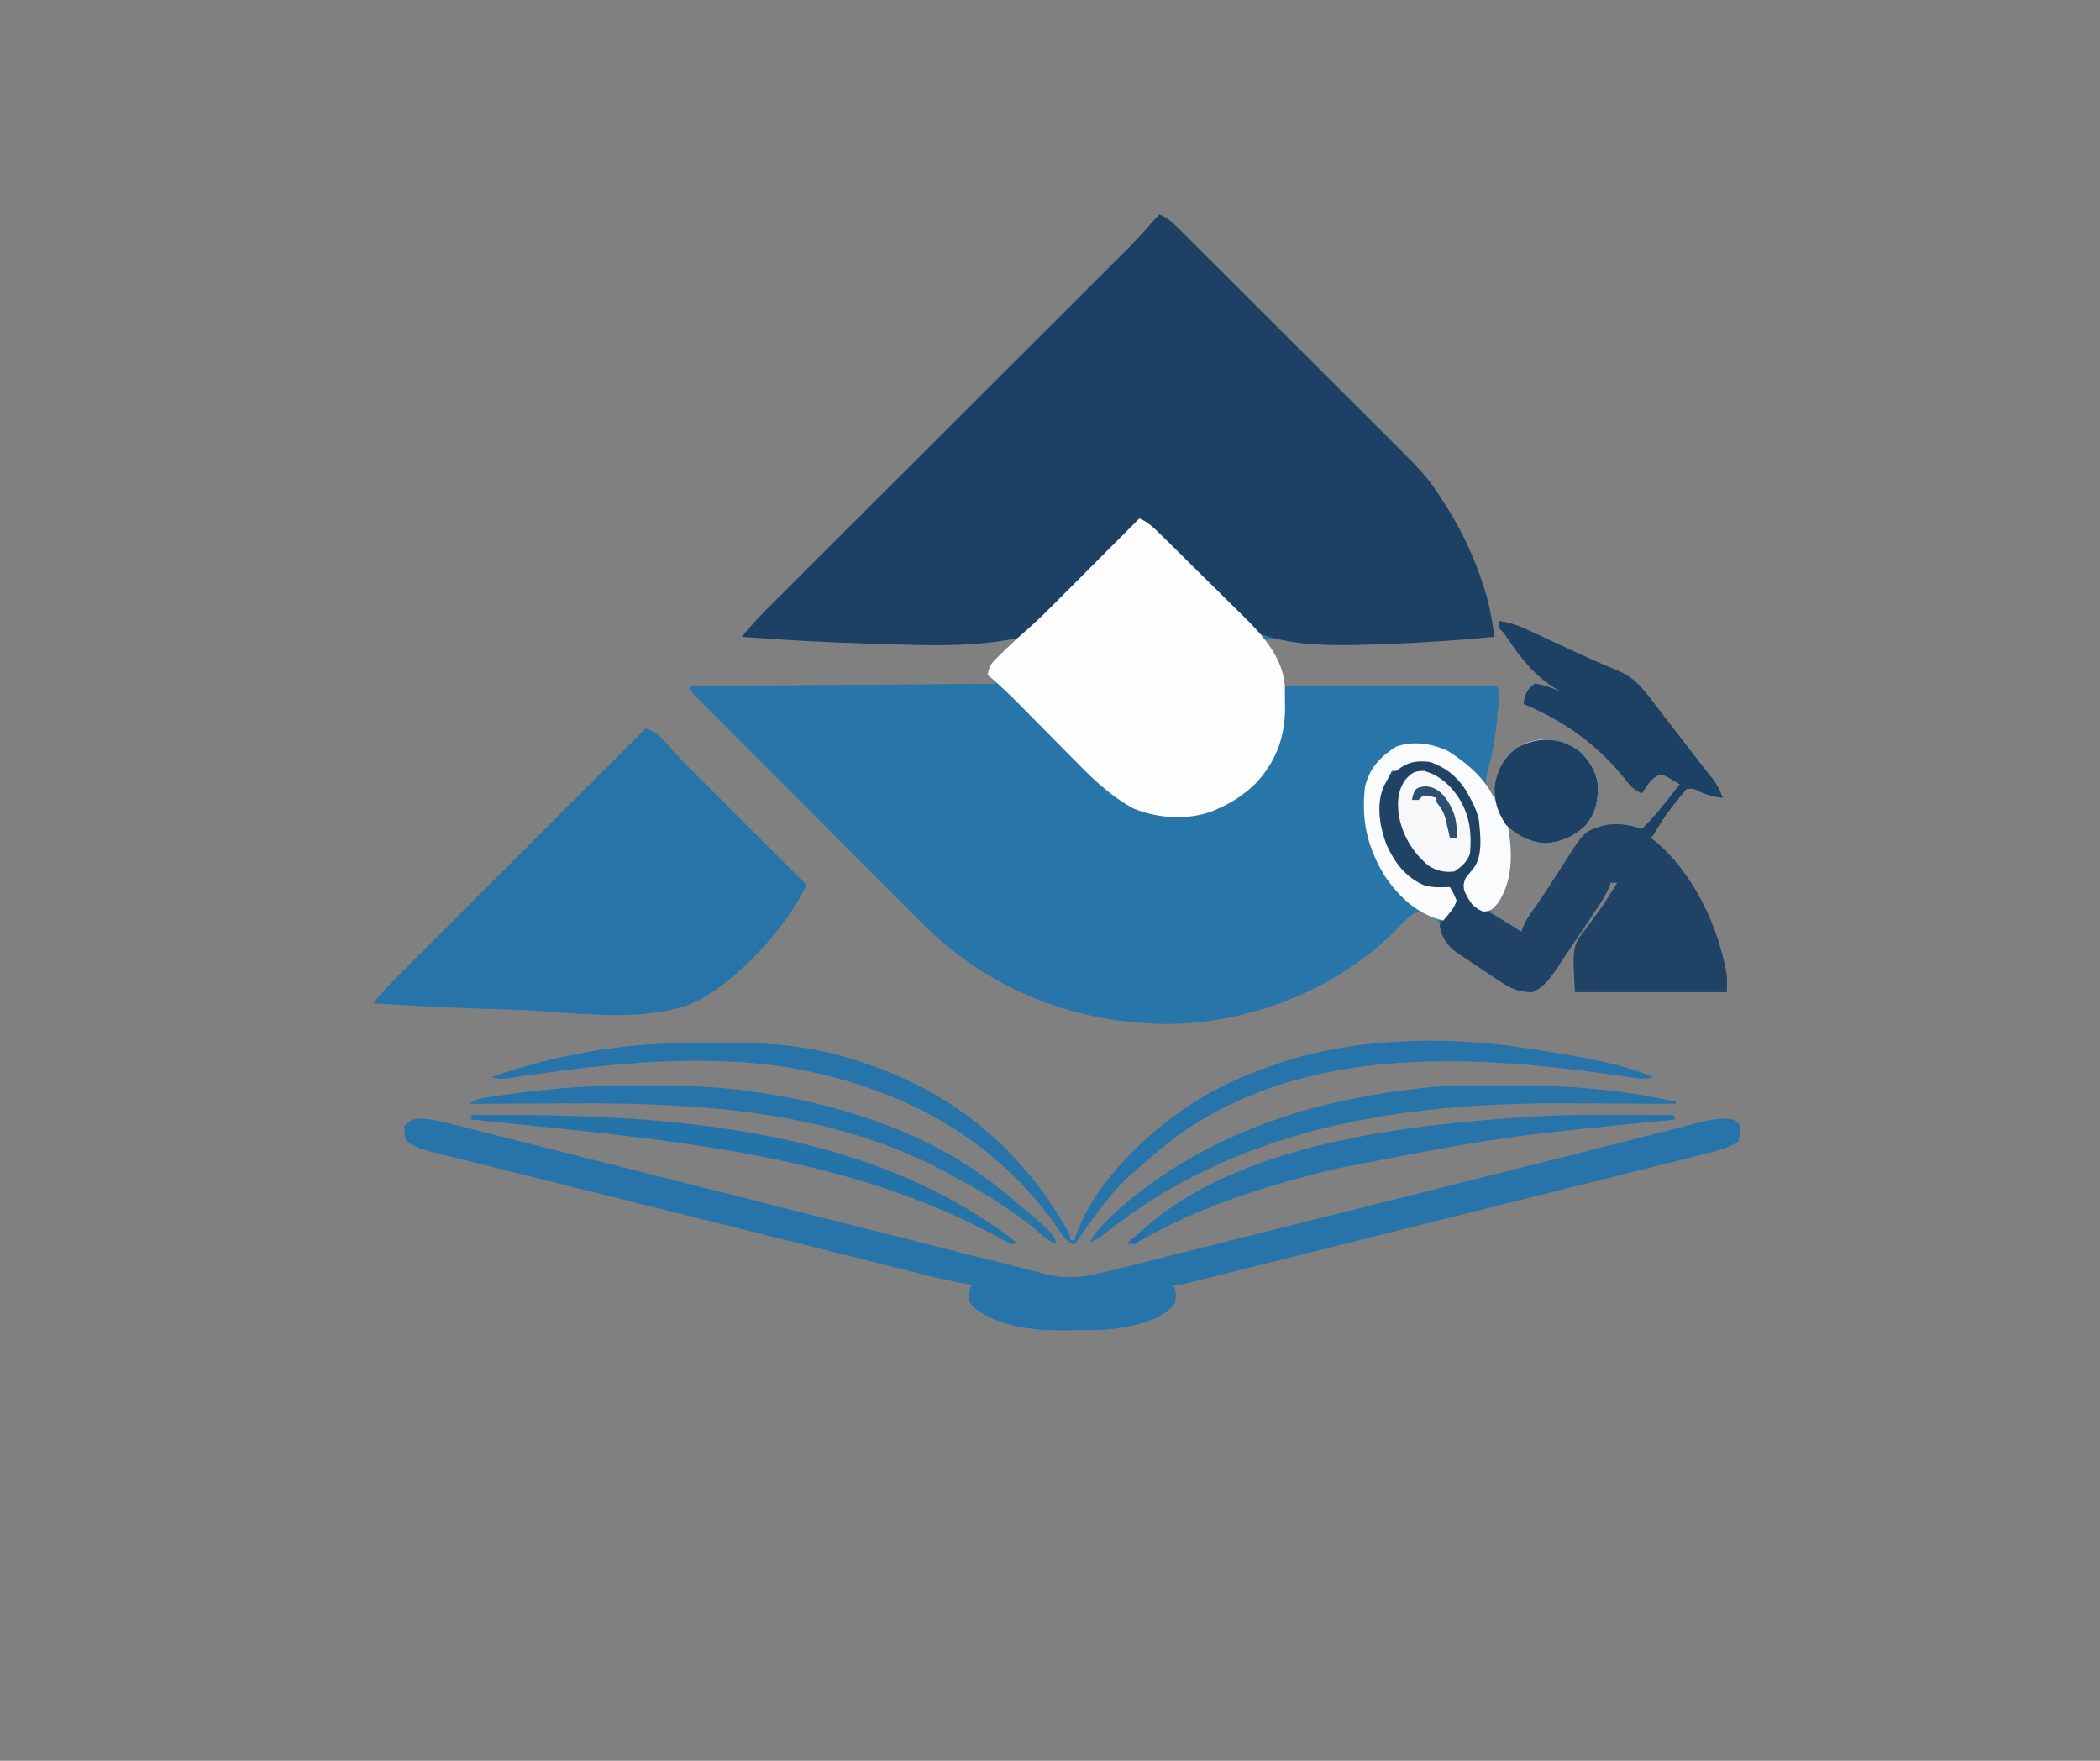 <?xml version="1.0" encoding="UTF-8"?>
<svg version="1.1" xmlns="http://www.w3.org/2000/svg" width="940" height="788">
<rect width="100%" height="100%" fill="#808080" stroke="none"/>
<path d="M0 0 C3.61 1.53 5.931 3.674 8.697 6.429 C9.154 6.882 9.611 7.335 10.082 7.801 C11.61 9.317 13.131 10.839 14.653 12.362 C15.748 13.452 16.844 14.541 17.941 15.63 C20.919 18.591 23.891 21.558 26.861 24.527 C28.722 26.386 30.585 28.245 32.448 30.102 C38.962 36.598 45.472 43.1 51.976 49.606 C58.012 55.643 64.059 61.668 70.111 67.689 C75.324 72.875 80.528 78.069 85.727 83.269 C88.824 86.367 91.924 89.461 95.032 92.548 C119.885 117.241 119.885 117.241 128 130 C128.53 130.827 129.06 131.654 129.606 132.507 C130.743 134.33 131.795 136.17 132.812 138.062 C133.174 138.723 133.535 139.383 133.907 140.063 C138.842 149.237 142.746 158.656 145.75 168.625 C146.048 169.609 146.048 169.609 146.353 170.613 C148.109 176.747 148.931 182.585 150 189 C99.015 189.495 99.015 189.495 47 190 C48.98 193.3 50.96 196.6 53 200 C56 208 56 208 56 211 C87.35 211 118.7 211 151 211 C152.879 214.758 151.67 219.347 151.312 223.438 C151.227 224.465 151.142 225.492 151.054 226.551 C150.352 234.148 149.065 241.455 146.97 248.795 C145.906 252.956 145.733 255.217 147.898 259.031 C148.592 260.011 149.285 260.991 150 262 C150.037 261.276 150.075 260.551 150.113 259.805 C150.706 251.087 152.359 245.993 159 240 C159.598 239.443 160.196 238.886 160.812 238.312 C166.337 234.998 172.21 234.501 178.477 235.34 C184.82 236.999 189.482 240.723 193 246.188 C196.483 252.319 197.166 258.605 195.352 265.445 C192.835 271.791 189.072 275.846 183.051 279.031 C177.609 281.34 172.299 282.112 166.637 280.203 C162.763 278.555 159.2 276.782 156 274 C156.165 274.887 156.33 275.774 156.5 276.688 C158.072 288.11 157.86 299.111 150.812 308.625 C149.884 309.739 148.956 310.853 148 312 C152.62 314.97 157.24 317.94 162 321 C162.66 319.35 163.32 317.7 164 316 C164.976 314.486 166.002 313.004 167.066 311.551 C169.943 307.536 172.677 303.452 175.34 299.293 C176.485 297.523 177.632 295.754 178.779 293.985 C179.555 292.781 180.325 291.574 181.091 290.364 C190.158 276.05 190.158 276.05 198.992 273.403 C205.069 272.183 210.241 273.08 216 275 C220.171 271.015 223.746 266.716 227.312 262.188 C227.862 261.495 228.412 260.802 228.979 260.088 C230.322 258.394 231.661 256.697 233 255 C231.899 254.344 230.798 253.688 229.664 253.012 C229.045 252.643 228.426 252.274 227.788 251.893 C225.94 250.828 225.94 250.828 223.375 250.812 C219.769 252.616 218.071 255.625 216 259 C212.181 257.491 210.452 255.3 208 252.062 C195.955 237.035 180.719 226.35 163 219 C163.706 214.752 164.401 212.599 168 210 C171.634 210.429 174.818 211.613 178.188 213 C179.047 213.351 179.907 213.701 180.793 214.062 C182.214 214.666 183.619 215.31 185 216 C171.074 210.071 163.693 201.369 155.35 188.92 C154.005 186.891 154.005 186.891 152 185 C152 184.01 152 183.02 152 182 C156.982 182.578 161.116 184.198 165.609 186.316 C166.69 186.815 166.69 186.815 167.793 187.324 C170.115 188.396 172.433 189.479 174.75 190.562 C177.913 192.031 181.078 193.496 184.242 194.961 C185.011 195.318 185.779 195.675 186.571 196.042 C190.736 197.971 194.913 199.857 199.133 201.664 C199.961 202.019 200.789 202.374 201.642 202.74 C203.069 203.346 204.5 203.942 205.937 204.528 C213.559 207.778 217.796 214.116 222.688 220.5 C223.304 221.299 223.92 222.098 224.556 222.921 C226.374 225.278 228.187 227.639 230 230 C230.928 231.205 231.856 232.409 232.785 233.613 C234.397 235.704 236.005 237.798 237.609 239.895 C239.316 242.111 241.033 244.316 242.766 246.512 C243.223 247.095 243.68 247.679 244.151 248.28 C245.42 249.898 246.694 251.512 247.969 253.125 C249.809 255.729 250.984 257.995 252 261 C248.503 260.574 245.509 259.879 242.312 258.438 C239.143 256.801 239.143 256.801 236 257 C234.072 259.124 232.346 261.218 230.625 263.5 C229.89 264.455 229.89 264.455 229.139 265.43 C225.81 269.8 222.758 274.244 220 279 C220.71 279.549 220.71 279.549 221.434 280.109 C238.811 294.336 250.541 319.008 254 341 C254 343.31 254 345.62 254 348 C231.56 348 209.12 348 186 348 C184.852 327.335 184.852 327.335 191 319.562 C192.202 317.892 193.404 316.221 194.605 314.551 C195.19 313.773 195.774 312.995 196.376 312.194 C198.518 309.3 200.416 306.309 202.312 303.25 C202.845 302.41 203.377 301.569 203.926 300.703 C204.28 300.141 204.635 299.579 205 299 C204.01 299 203.02 299 202 299 C201.724 299.739 201.448 300.478 201.163 301.239 C200.091 303.784 198.914 305.883 197.39 308.176 C196.869 308.964 196.348 309.751 195.811 310.563 C195.249 311.399 194.688 312.236 194.109 313.098 C193.527 313.969 192.945 314.84 192.345 315.738 C191.114 317.576 189.88 319.413 188.643 321.247 C186.759 324.048 184.893 326.861 183.027 329.674 C181.827 331.462 180.625 333.249 179.422 335.035 C178.869 335.874 178.315 336.712 177.745 337.576 C174.701 342.051 172.085 345.74 167 348 C160.736 348.026 156.847 346.211 151.762 342.738 C151.114 342.31 150.467 341.882 149.8 341.44 C148.443 340.537 147.091 339.627 145.744 338.709 C143.689 337.313 141.615 335.95 139.537 334.588 C138.215 333.702 136.894 332.815 135.574 331.926 C134.959 331.522 134.343 331.119 133.709 330.703 C129.75 327.97 127.724 325.488 126 321 C125.938 319.701 125.938 319.701 125.875 318.375 C124.738 315.29 123.596 314.981 120.688 313.562 C117.431 312.088 117.431 312.088 114.016 312.59 C111.355 314.451 109.292 316.639 107.062 319 C80.813 345.976 42.314 361.652 4.811 362.242 C-36.847 362.377 -75.658 347.356 -105.384 318.009 C-106.884 316.511 -108.378 315.007 -109.871 313.502 C-110.975 312.399 -112.081 311.297 -113.187 310.196 C-116.143 307.249 -119.091 304.293 -122.036 301.334 C-125.132 298.226 -128.237 295.126 -131.34 292.024 C-136.535 286.831 -141.723 281.632 -146.908 276.428 C-152.905 270.41 -158.91 264.401 -164.921 258.397 C-170.719 252.604 -176.511 246.807 -182.301 241.006 C-184.761 238.541 -187.223 236.078 -189.686 233.617 C-192.575 230.73 -195.459 227.838 -198.339 224.942 C-199.398 223.878 -200.46 222.816 -201.522 221.756 C-202.967 220.315 -204.405 218.867 -205.842 217.418 C-206.65 216.609 -207.458 215.799 -208.29 214.965 C-210 213 -210 213 -210 211 C-164.79 210.67 -119.58 210.34 -73 210 C-74.32 208.68 -75.64 207.36 -77 206 C-76 202 -76 202 -64 190 C-104.59 189.67 -145.18 189.34 -187 189 C-180.25 181.125 -180.25 181.125 -177.595 178.475 C-176.685 177.563 -176.685 177.563 -175.756 176.632 C-175.109 175.989 -174.462 175.345 -173.796 174.682 C-173.093 173.98 -172.391 173.277 -171.667 172.553 C-169.327 170.214 -166.984 167.879 -164.641 165.543 C-162.957 163.861 -161.272 162.178 -159.589 160.495 C-155.498 156.408 -151.405 152.324 -147.312 148.24 C-142.538 143.477 -137.768 138.711 -132.998 133.945 C-124.482 125.437 -115.965 116.93 -107.446 108.425 C-106.936 107.917 -106.427 107.408 -105.903 106.885 C-101.772 102.761 -97.642 98.638 -93.512 94.514 C-89.903 90.911 -86.294 87.308 -82.685 83.705 C-82.177 83.198 -81.668 82.691 -81.145 82.168 C-72.657 73.694 -64.172 65.219 -55.688 56.742 C-50.931 51.988 -46.172 47.236 -41.41 42.486 C-36.933 38.018 -32.457 33.549 -27.983 29.078 C-26.344 27.44 -24.703 25.804 -23.062 24.168 C-20.816 21.929 -18.573 19.687 -16.331 17.445 C-15.686 16.804 -15.042 16.162 -14.377 15.502 C-10.578 11.693 -6.975 7.764 -3.469 3.684 C-2.36 2.413 -1.193 1.193 0 0 Z " fill="#2775A9" transform="translate(519,96)"/>
<path d="M0 0 C3.61 1.53 5.931 3.674 8.697 6.429 C9.154 6.882 9.611 7.335 10.082 7.801 C11.61 9.317 13.131 10.839 14.653 12.362 C15.748 13.452 16.844 14.541 17.941 15.63 C20.919 18.591 23.891 21.558 26.861 24.527 C28.722 26.386 30.585 28.245 32.448 30.102 C38.962 36.598 45.472 43.1 51.976 49.606 C58.012 55.643 64.059 61.668 70.111 67.689 C75.324 72.875 80.528 78.069 85.727 83.269 C88.824 86.367 91.924 89.461 95.032 92.548 C119.885 117.241 119.885 117.241 128 130 C128.53 130.827 129.06 131.654 129.606 132.507 C130.743 134.33 131.795 136.17 132.812 138.062 C133.174 138.723 133.535 139.383 133.907 140.063 C138.842 149.237 142.746 158.656 145.75 168.625 C146.048 169.609 146.048 169.609 146.353 170.613 C147.551 174.798 148.367 178.978 149.067 183.275 C149.243 184.349 149.419 185.423 149.6 186.53 C149.798 187.752 149.798 187.752 150 189 C133.606 190.578 117.21 191.645 100.75 192.25 C99.547 192.295 98.345 192.339 97.106 192.385 C69.228 193.298 44.057 193.731 22.616 173.97 C19.019 170.486 15.689 166.806 12.438 163 C11.906 162.378 11.374 161.756 10.826 161.116 C4.336 153.438 -1.567 145.462 -7 137 C-10.808 138.471 -12.063 140.31 -14.044 143.817 C-25.081 162.258 -39.909 181.868 -61 189 C-82.316 193.997 -105.388 192.769 -127.125 192.125 C-128.222 192.093 -128.222 192.093 -129.342 192.061 C-148.592 191.495 -167.796 190.457 -187 189 C-182.803 183.992 -178.428 179.288 -173.796 174.682 C-173.093 173.98 -172.391 173.277 -171.667 172.553 C-169.327 170.214 -166.984 167.879 -164.641 165.543 C-162.957 163.861 -161.272 162.178 -159.589 160.495 C-155.498 156.408 -151.405 152.324 -147.312 148.24 C-142.538 143.477 -137.768 138.711 -132.998 133.945 C-124.482 125.437 -115.965 116.93 -107.446 108.425 C-106.936 107.917 -106.427 107.408 -105.903 106.885 C-101.772 102.761 -97.642 98.638 -93.512 94.514 C-89.903 90.911 -86.294 87.308 -82.685 83.705 C-82.177 83.198 -81.668 82.691 -81.145 82.168 C-72.657 73.694 -64.172 65.219 -55.688 56.742 C-50.931 51.988 -46.172 47.236 -41.41 42.486 C-36.933 38.018 -32.457 33.549 -27.983 29.078 C-26.344 27.44 -24.703 25.804 -23.062 24.168 C-20.816 21.929 -18.573 19.687 -16.331 17.445 C-15.686 16.804 -15.042 16.162 -14.377 15.502 C-10.578 11.693 -6.975 7.764 -3.469 3.684 C-2.36 2.413 -1.193 1.193 0 0 Z " fill="#1C4164" transform="translate(519,96)"/>
<path d="M0 0 C4.096 1.519 6.143 2.904 8.965 6.271 C12.625 10.486 16.399 14.512 20.346 18.459 C20.918 19.032 21.49 19.605 22.08 20.195 C23.907 22.02 25.736 23.842 27.566 25.664 C28.854 26.95 30.142 28.236 31.429 29.522 C34.785 32.875 38.145 36.224 41.505 39.573 C44.946 43.004 48.384 46.438 51.822 49.871 C58.545 56.584 65.272 63.293 72 70 C63.083 89.395 38.853 115.78 18.912 123.844 C-1.468 130.603 -25.172 127.98 -46.219 126.529 C-54.504 125.969 -62.792 125.709 -71.092 125.466 C-88.084 124.961 -105.037 124.108 -122 123 C-116.618 116.46 -110.663 110.529 -104.67 104.557 C-103.526 103.413 -102.383 102.269 -101.239 101.125 C-98.151 98.037 -95.06 94.951 -91.968 91.866 C-88.731 88.636 -85.497 85.402 -82.263 82.169 C-76.145 76.055 -70.025 69.943 -63.904 63.831 C-56.932 56.871 -49.963 49.908 -42.994 42.944 C-28.666 28.626 -14.334 14.312 0 0 Z " fill="#2674A9" transform="translate(289,326)"/>
<path d="M0 0 C3.813 1.584 6.28 3.995 9.208 6.87 C9.715 7.365 10.221 7.86 10.742 8.369 C12.413 10.006 14.077 11.651 15.738 13.297 C16.311 13.862 16.883 14.428 17.473 15.01 C20.508 18.01 23.537 21.015 26.561 24.026 C29.659 27.107 32.778 30.167 35.901 33.223 C38.322 35.598 40.726 37.989 43.126 40.384 C44.267 41.517 45.414 42.645 46.567 43.766 C55.188 52.163 64.251 62.404 65.145 75.055 C65.17 77.433 65.186 79.81 65.188 82.188 C65.2 83 65.212 83.813 65.225 84.65 C65.256 97.946 61.062 109.15 51.812 118.875 C46.667 123.714 41.475 127.2 35 130 C34.247 130.338 33.494 130.675 32.719 131.023 C21.489 135.215 8.09 134.275 -2.812 129.777 C-11.976 124.668 -19.261 118.146 -26.574 110.684 C-27.551 109.698 -28.529 108.714 -29.508 107.73 C-32.058 105.163 -34.6 102.587 -37.139 100.009 C-41.209 95.879 -45.293 91.761 -49.377 87.645 C-50.788 86.22 -52.195 84.791 -53.602 83.361 C-58.238 78.674 -62.915 74.197 -68 70 C-67.3 66.872 -66.644 65.272 -64.34 63.012 C-63.793 62.47 -63.245 61.928 -62.682 61.369 C-62.106 60.814 -61.531 60.259 -60.938 59.688 C-60.389 59.144 -59.841 58.601 -59.275 58.041 C-56.42 55.239 -53.499 52.554 -50.453 49.96 C-45.114 45.302 -40.15 40.275 -35.156 35.254 C-34.137 34.232 -33.117 33.211 -32.097 32.19 C-29.438 29.527 -26.782 26.862 -24.127 24.195 C-21.407 21.465 -18.684 18.738 -15.961 16.01 C-10.638 10.676 -5.318 5.339 0 0 Z " fill="#FEFEFE" transform="translate(510,232)"/>
<path d="M0 0 C4.982 0.578 9.116 2.198 13.609 4.316 C14.33 4.649 15.05 4.981 15.793 5.324 C18.115 6.396 20.433 7.479 22.75 8.562 C25.913 10.031 29.078 11.496 32.242 12.961 C33.011 13.318 33.779 13.675 34.571 14.042 C38.736 15.971 42.913 17.857 47.133 19.664 C47.961 20.019 48.789 20.374 49.642 20.74 C51.069 21.346 52.5 21.942 53.937 22.528 C61.559 25.778 65.796 32.116 70.688 38.5 C71.304 39.299 71.92 40.098 72.556 40.921 C74.374 43.278 76.187 45.639 78 48 C78.928 49.205 79.856 50.409 80.785 51.613 C82.397 53.704 84.005 55.798 85.609 57.895 C87.316 60.111 89.033 62.316 90.766 64.512 C91.223 65.095 91.68 65.679 92.151 66.28 C93.42 67.898 94.694 69.512 95.969 71.125 C97.809 73.729 98.984 75.995 100 79 C96.503 78.574 93.509 77.879 90.312 76.438 C87.143 74.801 87.143 74.801 84 75 C82.072 77.124 80.346 79.218 78.625 81.5 C78.135 82.137 77.645 82.774 77.139 83.43 C73.81 87.8 70.758 92.244 68 97 C68.473 97.366 68.946 97.732 69.434 98.109 C86.811 112.336 98.541 137.008 102 159 C102 161.31 102 163.62 102 166 C79.56 166 57.12 166 34 166 C32.852 145.335 32.852 145.335 39 137.562 C40.202 135.892 41.404 134.221 42.605 132.551 C43.19 131.773 43.774 130.995 44.376 130.194 C46.518 127.3 48.416 124.309 50.312 121.25 C51.111 119.989 51.111 119.989 51.926 118.703 C52.28 118.141 52.635 117.579 53 117 C52.01 117 51.02 117 50 117 C49.724 117.739 49.448 118.478 49.163 119.239 C48.091 121.784 46.914 123.883 45.39 126.176 C44.608 127.357 44.608 127.357 43.811 128.563 C43.249 129.399 42.688 130.236 42.109 131.098 C41.527 131.969 40.945 132.84 40.345 133.738 C39.114 135.576 37.88 137.413 36.643 139.247 C34.759 142.048 32.893 144.861 31.027 147.674 C29.827 149.462 28.625 151.249 27.422 153.035 C26.869 153.874 26.315 154.712 25.745 155.576 C22.701 160.051 20.085 163.74 15 166 C8.736 166.026 4.847 164.211 -0.238 160.738 C-0.886 160.31 -1.533 159.882 -2.2 159.44 C-3.557 158.537 -4.909 157.627 -6.256 156.709 C-8.311 155.313 -10.385 153.95 -12.463 152.588 C-13.785 151.702 -15.106 150.815 -16.426 149.926 C-17.041 149.522 -17.657 149.119 -18.291 148.703 C-22.987 145.461 -25.283 142.107 -26.562 136.562 C-25.906 133.573 -24.975 132.783 -22.875 130.625 C-21.173 128.921 -21.173 128.921 -20 127 C-20.441 123.116 -20.441 123.116 -22 120 C-22.557 120.046 -23.114 120.093 -23.688 120.141 C-32.189 120.543 -37.671 117.535 -44 112 C-52.054 101.71 -55.502 91.053 -54 78 C-52.057 71.503 -47.957 67.382 -42.75 63.188 C-37.855 61.074 -33.492 61.178 -28.441 62.844 C-18.448 67.346 -13.092 75.058 -9 85 C-6.979 92.1 -6.449 101.815 -9.047 108.824 C-10.78 111.582 -12.702 113.702 -15 116 C-14.797 118.358 -14.797 118.358 -14 121 C-13.752 122.052 -13.505 123.104 -13.25 124.188 C-12.299 127.118 -12.299 127.118 -9.938 128.062 C-8.968 128.372 -7.999 128.681 -7 129 C-1.139 131.998 4.46 135.452 10 139 C10.267 138.267 10.534 137.534 10.808 136.778 C11.983 134.039 13.31 131.95 15.066 129.551 C17.943 125.536 20.677 121.452 23.34 117.293 C24.485 115.523 25.632 113.754 26.779 111.985 C27.555 110.781 28.325 109.574 29.091 108.364 C38.158 94.05 38.158 94.05 46.992 91.403 C53.069 90.183 58.241 91.08 64 93 C68.171 89.015 71.746 84.716 75.312 80.188 C75.862 79.495 76.412 78.802 76.979 78.088 C78.322 76.394 79.661 74.697 81 73 C79.899 72.344 78.798 71.688 77.664 71.012 C77.045 70.643 76.426 70.274 75.788 69.893 C73.94 68.828 73.94 68.828 71.375 68.812 C67.769 70.616 66.071 73.625 64 77 C60.181 75.491 58.452 73.3 56 70.062 C43.955 55.035 28.719 44.35 11 37 C11.706 32.752 12.401 30.599 16 28 C19.634 28.429 22.818 29.613 26.188 31 C27.477 31.526 27.477 31.526 28.793 32.062 C30.214 32.666 31.619 33.31 33 34 C19.074 28.071 11.693 19.369 3.35 6.92 C2.005 4.891 2.005 4.891 0 3 C0 2.01 0 1.02 0 0 Z " fill="#1F4265" transform="translate(671,278)"/>
<path d="M0 0 C3.984 0.711 7.88 1.69 11.797 2.702 C12.957 2.993 14.117 3.283 15.313 3.583 C18.513 4.387 21.711 5.2 24.908 6.017 C28.364 6.898 31.824 7.767 35.283 8.637 C41.271 10.145 47.257 11.66 53.242 13.179 C61.905 15.379 70.572 17.564 79.239 19.744 C93.317 23.286 107.393 26.834 121.468 30.389 C122.309 30.602 123.151 30.815 124.018 31.034 C133.408 33.406 142.797 35.78 152.186 38.156 C155.592 39.018 158.997 39.879 162.402 40.741 C163.242 40.954 164.083 41.166 164.948 41.385 C178.969 44.933 192.993 48.468 207.02 51.993 C215.664 54.166 224.306 56.35 232.944 58.548 C238.864 60.053 244.787 61.547 250.713 63.032 C254.129 63.888 257.543 64.749 260.954 65.626 C264.657 66.577 268.366 67.502 272.076 68.425 C273.146 68.704 274.216 68.983 275.318 69.271 C285.42 71.74 293.76 70.292 303.687 67.759 C304.609 67.529 305.531 67.3 306.481 67.064 C309.546 66.3 312.608 65.526 315.67 64.753 C317.88 64.2 320.089 63.648 322.298 63.096 C328.294 61.598 334.288 60.091 340.281 58.582 C346.604 56.992 352.93 55.409 359.256 53.826 C369.918 51.157 380.579 48.482 391.239 45.803 C402.094 43.076 412.95 40.351 423.807 37.631 C424.802 37.381 424.802 37.381 425.817 37.127 C429.151 36.291 432.486 35.456 435.82 34.62 C442.409 32.969 448.998 31.318 455.587 29.667 C456.23 29.506 456.873 29.345 457.535 29.179 C468.02 26.55 478.506 23.92 488.99 21.287 C494.712 19.85 500.435 18.414 506.158 16.982 C516.229 14.461 526.297 11.93 536.353 9.351 C540.804 8.21 545.257 7.077 549.71 5.945 C551.796 5.413 553.881 4.877 555.964 4.336 C558.826 3.594 561.692 2.865 564.558 2.139 C565.8 1.811 565.8 1.811 567.068 1.477 C572.222 0.188 577.702 -1.011 583 0 C584.752 1.301 584.752 1.301 586 3 C586.062 6.5 586.062 6.5 585 10 C580.086 13.12 574.623 14.303 569.035 15.677 C567.536 16.054 567.536 16.054 566.007 16.439 C562.662 17.28 559.315 18.11 555.968 18.94 C553.568 19.541 551.168 20.142 548.768 20.744 C542.93 22.207 537.09 23.664 531.249 25.117 C524.449 26.809 517.65 28.509 510.851 30.209 C498.724 33.241 486.594 36.267 474.464 39.288 C462.69 42.221 450.917 45.159 439.145 48.103 C438.056 48.375 438.056 48.375 436.946 48.653 C436.222 48.834 435.498 49.015 434.751 49.201 C421.351 52.552 407.949 55.898 394.546 59.242 C389.804 60.425 385.063 61.61 380.322 62.795 C373.946 64.388 367.569 65.978 361.192 67.564 C358.846 68.149 356.501 68.734 354.156 69.32 C350.966 70.118 347.775 70.912 344.584 71.704 C343.647 71.94 342.71 72.175 341.746 72.417 C340.893 72.628 340.041 72.839 339.163 73.056 C338.426 73.239 337.689 73.423 336.93 73.612 C335 74 335 74 332 74 C332.33 74.66 332.66 75.32 333 76 C333.5 78.75 333.5 78.75 333 82 C326.992 90.104 315.849 92.105 306.49 93.594 C300.586 94.281 294.7 94.334 288.765 94.316 C286.634 94.313 284.505 94.336 282.375 94.361 C268.784 94.424 254.757 92.819 243.438 84.625 C241 82 241 82 240.562 78.812 C241 76 241 76 242 74 C241.344 73.889 240.689 73.779 240.013 73.665 C232.948 72.432 226.026 70.854 219.077 69.089 C217.918 68.798 216.758 68.507 215.564 68.207 C213.026 67.569 210.489 66.93 207.952 66.289 C203.793 65.239 199.634 64.193 195.474 63.148 C194.75 62.966 194.026 62.785 193.279 62.597 C191.782 62.221 190.285 61.845 188.788 61.47 C186.46 60.885 184.131 60.299 181.803 59.714 C165.149 55.529 148.485 51.388 131.82 47.246 C119.473 44.177 107.128 41.1 94.783 38.023 C84.997 35.585 75.211 33.149 65.423 30.719 C56.693 28.551 47.963 26.379 39.235 24.2 C34.668 23.06 30.101 21.923 25.532 20.792 C21.289 19.741 17.049 18.684 12.809 17.622 C11.261 17.235 9.712 16.851 8.162 16.469 C6.047 15.948 3.934 15.418 1.821 14.886 C0.641 14.592 -0.539 14.298 -1.754 13.996 C-5.114 12.965 -7.993 11.823 -11 10 C-12.062 6.5 -12.062 6.5 -12 3 C-8.894 -1.192 -4.767 -0.491 0 0 Z " fill="#2674A9" transform="translate(193,501)"/>
<path d="M0 0 C0.973 -0.006 1.946 -0.011 2.949 -0.017 C4.999 -0.027 7.05 -0.033 9.1 -0.037 C12.154 -0.047 15.208 -0.078 18.262 -0.109 C35.934 -0.205 53.867 0.914 70.891 6.016 C72.241 6.404 72.241 6.404 73.618 6.799 C116.743 19.461 149.525 45.163 171.605 84.426 C172.453 86.203 172.453 86.203 172.453 88.203 C173.113 88.203 173.773 88.203 174.453 88.203 C174.838 86.908 174.838 86.908 175.23 85.586 C183.872 61.676 207.543 39.398 228.453 26.203 C229.047 25.828 229.641 25.453 230.252 25.066 C241.364 18.174 253.092 13.39 265.453 9.203 C266.57 8.824 266.57 8.824 267.709 8.438 C272.895 6.729 278.122 5.378 283.453 4.203 C284.329 4.007 285.204 3.811 286.106 3.609 C316.843 -2.901 351.575 -2.163 382.453 3.203 C384.297 3.497 386.141 3.79 387.984 4.082 C403.111 6.579 419.262 9.276 433.453 15.203 C429.789 16.424 426.975 15.88 423.254 15.312 C421.74 15.096 420.226 14.88 418.713 14.665 C417.909 14.548 417.105 14.432 416.276 14.312 C350.706 4.938 275.657 0.967 219.36 42.358 C212.809 47.342 206.574 52.704 200.453 58.203 C199.727 58.844 199.002 59.484 198.254 60.145 C189.006 68.811 181.753 79.897 174.453 90.203 C170.462 88.873 169.201 86.298 166.953 82.953 C138.503 41.923 96.691 20.12 48.453 11.258 C8.797 4.61 -32.332 8.953 -71.806 14.665 C-72.575 14.774 -73.344 14.883 -74.136 14.996 C-75.57 15.201 -77.003 15.412 -78.434 15.631 C-81.599 16.084 -83.461 16.232 -86.547 15.203 C-59.212 5.611 -29.007 0.137 0 0 Z " fill="#2674A9" transform="translate(306.547,466.797)"/>
<path d="M0 0 C4.285 3.938 7.572 9.115 8.219 14.984 C8.436 22.186 7.241 28.04 2.438 33.609 C-2.705 38.387 -8.04 40.489 -14.957 41.258 C-21.214 41.011 -27.343 37.887 -32.02 33.82 C-31.855 34.707 -31.69 35.594 -31.52 36.508 C-30.007 47.494 -30.215 58.384 -36.457 67.883 C-39.495 71.365 -39.495 71.365 -43.02 71.82 C-47.684 70.071 -49.281 67.088 -51.418 62.855 C-52.144 60.398 -51.923 59.198 -51.02 56.82 C-49.712 55.133 -48.378 53.467 -47.02 51.82 C-43.238 46.182 -44.394 37.352 -45.02 30.82 C-45.86 27.124 -47.15 24.106 -49.02 20.82 C-49.656 19.637 -49.656 19.637 -50.305 18.43 C-54.259 11.777 -59.639 7.281 -67.02 4.82 C-73.322 4.088 -76.894 4.82 -82.02 8.82 C-82.68 8.82 -83.34 8.82 -84.02 8.82 C-84.707 10.143 -85.367 11.48 -86.02 12.82 C-86.556 13.79 -87.092 14.759 -87.645 15.758 C-91.127 24.116 -89.435 33.762 -86.344 41.961 C-82.638 49.963 -78.119 56.035 -70.02 59.82 C-67.137 60.781 -65.321 60.926 -62.332 60.883 C-61.524 60.874 -60.716 60.865 -59.883 60.855 C-59.268 60.844 -58.653 60.832 -58.02 60.82 C-56.395 63.57 -56.395 63.57 -55.02 66.82 C-55.989 70.374 -58.685 73.019 -61.02 75.82 C-72.589 72.975 -80.588 65.491 -87.23 55.801 C-95.076 42.73 -97.736 30.927 -96.02 15.82 C-93.951 7.578 -89.293 2.603 -82.332 -1.93 C-74.662 -4.824 -66.383 -3.496 -59.02 -0.18 C-50.798 4.945 -41.564 12.605 -38.02 21.82 C-37.982 21.096 -37.945 20.371 -37.906 19.625 C-37.313 10.908 -35.661 5.814 -29.02 -0.18 C-28.421 -0.737 -27.823 -1.293 -27.207 -1.867 C-18.276 -7.226 -8.161 -5.98 0 0 Z " fill="#FAFBFC" transform="translate(707.02,336.18)"/>
<path d="M0 0 C4.982 0.578 9.116 2.198 13.609 4.316 C14.33 4.649 15.05 4.981 15.793 5.324 C18.115 6.396 20.433 7.479 22.75 8.562 C25.913 10.031 29.078 11.496 32.242 12.961 C33.011 13.318 33.779 13.675 34.571 14.042 C38.736 15.971 42.913 17.857 47.133 19.664 C47.961 20.019 48.789 20.374 49.642 20.74 C51.069 21.346 52.5 21.942 53.937 22.528 C61.559 25.778 65.796 32.116 70.688 38.5 C71.304 39.299 71.92 40.098 72.556 40.921 C74.374 43.278 76.187 45.639 78 48 C78.928 49.205 79.856 50.409 80.785 51.613 C82.397 53.704 84.005 55.798 85.609 57.895 C87.316 60.111 89.033 62.316 90.766 64.512 C91.223 65.095 91.68 65.679 92.151 66.28 C93.42 67.898 94.694 69.512 95.969 71.125 C97.809 73.729 98.984 75.995 100 79 C96.503 78.574 93.509 77.879 90.312 76.438 C87.143 74.801 87.143 74.801 84 75 C82.052 77.145 80.305 79.26 78.562 81.562 C78.085 82.172 77.607 82.781 77.115 83.408 C74.014 87.429 71.428 91.541 69 96 C67.68 96 66.36 96 65 96 C64.67 95.01 64.34 94.02 64 93 C64.695 92.336 65.39 91.672 66.105 90.988 C69.47 87.624 72.372 83.921 75.312 80.188 C75.862 79.495 76.412 78.802 76.979 78.088 C78.322 76.394 79.661 74.697 81 73 C79.899 72.344 78.798 71.688 77.664 71.012 C77.045 70.643 76.426 70.274 75.788 69.893 C73.94 68.828 73.94 68.828 71.375 68.812 C67.769 70.616 66.071 73.625 64 77 C60.181 75.491 58.452 73.3 56 70.062 C43.955 55.035 28.719 44.35 11 37 C11.706 32.752 12.401 30.599 16 28 C19.634 28.429 22.818 29.613 26.188 31 C27.047 31.351 27.907 31.701 28.793 32.062 C30.214 32.666 31.619 33.31 33 34 C19.074 28.071 11.693 19.369 3.35 6.92 C2.005 4.891 2.005 4.891 0 3 C0 2.01 0 1.02 0 0 Z " fill="#1D4164" transform="translate(671,278)"/>
<path d="M0 0 C1.074 -0.003 2.148 -0.006 3.254 -0.009 C18.008 -0.018 32.582 0.506 47.25 2.125 C48.009 2.208 48.768 2.291 49.55 2.376 C59.529 3.494 69.309 5.197 79.125 7.312 C79.125 7.643 79.125 7.973 79.125 8.312 C77.578 8.303 77.578 8.303 76 8.292 C66.12 8.231 56.241 8.186 46.362 8.157 C41.287 8.142 36.212 8.121 31.137 8.086 C-43.326 7.592 -117.526 18.796 -177.008 66.938 C-178.887 68.321 -180.76 69.335 -182.875 70.312 C-181.262 66.281 -178.417 63.55 -175.375 60.562 C-174.837 60.031 -174.298 59.5 -173.744 58.952 C-169.05 54.377 -164.15 50.209 -158.875 46.312 C-157.502 45.29 -157.502 45.29 -156.102 44.246 C-119.984 18.295 -78.658 6.085 -34.875 1.312 C-34.033 1.216 -33.191 1.12 -32.324 1.02 C-21.587 -0.052 -10.78 0.026 0 0 Z " fill="#2674A8" transform="translate(670.875,485.688)"/>
<path d="M0 0 C1.601 0.002 1.601 0.002 3.235 0.005 C19.971 0.046 36.319 0.691 52.875 3.312 C53.853 3.462 54.831 3.612 55.839 3.767 C94.207 9.78 132.768 23.11 162.875 48.312 C163.755 49.042 163.755 49.042 164.652 49.787 C184.092 65.964 184.092 65.964 185.875 71.312 C182.835 69.941 180.63 68.346 178.188 66.086 C173.98 62.327 169.543 59.098 164.875 55.938 C164.05 55.377 163.225 54.816 162.374 54.238 C155.349 49.522 148.16 45.232 140.684 41.274 C139.018 40.389 137.368 39.475 135.719 38.559 C84.447 11.209 24.71 7.719 -32.116 8.107 C-37.213 8.138 -42.309 8.151 -47.406 8.166 C-57.313 8.198 -67.219 8.249 -77.125 8.312 C-73.923 6.178 -72.231 5.845 -68.48 5.312 C-67.326 5.147 -66.172 4.982 -64.982 4.812 C-63.771 4.647 -62.56 4.482 -61.312 4.312 C-60.175 4.147 -59.037 3.982 -57.865 3.812 C-38.587 1.114 -19.461 -0.068 0 0 Z " fill="#2674A9" transform="translate(287.125,485.688)"/>
<path d="M0 0 C2.178 0.005 4.355 0.01 6.533 0.014 C11.793 0.025 17.053 0.041 22.312 0.062 C22.642 0.723 22.973 1.383 23.312 2.062 C22.395 2.16 21.478 2.257 20.534 2.357 C-54.632 9.724 -54.632 9.724 -128.688 24.062 C-129.895 24.363 -131.103 24.663 -132.347 24.972 C-160.192 31.957 -187.929 40.44 -213.072 54.588 C-215.909 56.179 -218.465 57.495 -221.688 58.062 C-179.472 11.626 -91.072 3.476 -32.453 0.361 C-21.641 -0.142 -10.821 -0.044 0 0 Z " fill="#2674A9" transform="translate(726.688,498.938)"/>
<path d="M0 0 C82.985 -0.673 175.649 3.993 244 57 C243.01 57.495 243.01 57.495 242 58 C239.501 56.777 237.107 55.491 234.688 54.125 C163.867 15.694 78.513 10.319 0 2 C0 1.34 0 0.68 0 0 Z " fill="#2574A9" transform="translate(211,499)"/>
<path d="M0 0 C4.285 3.938 7.572 9.115 8.219 14.984 C8.436 22.186 7.241 28.04 2.438 33.609 C-2.705 38.387 -8.04 40.489 -14.957 41.258 C-21.609 40.983 -28.429 37.542 -33.02 32.82 C-37.064 26.801 -38.852 20.393 -37.543 13.203 C-35.815 6.804 -33.512 2.803 -28.27 -1.367 C-18.672 -6.72 -8.911 -6.529 0 0 Z " fill="#1D4164" transform="translate(707.02,336.18)"/>
<path d="M0 0 C7.658 2.15 12.876 7.36 16.793 14.125 C20.674 21.747 21.29 28.44 20.562 37 C19.165 40.868 16.988 42.716 13.562 45 C9.35 45.558 5.811 44.752 2.184 42.566 C-5.095 36.642 -10.047 28.34 -11.438 19 C-11.955 13.277 -11.748 8.908 -8.438 4 C-5.527 0.847 -4.333 0 0 0 Z " fill="#F7F8FA" transform="translate(637.438,345)"/>
<path d="M0 0 C4.415 0.681 6.375 2.599 8.996 6.105 C12.721 11.919 13.604 16.336 13.25 23.062 C12.26 23.062 11.27 23.062 10.25 23.062 C10.068 22.243 9.886 21.423 9.699 20.578 C9.448 19.5 9.196 18.423 8.938 17.312 C8.694 16.245 8.45 15.178 8.199 14.078 C7.268 11.121 6.166 9.445 4.25 7.062 C4.25 6.402 4.25 5.742 4.25 5.062 C1.349 4.384 1.349 4.384 -1.75 4.062 C-2.41 4.723 -3.07 5.383 -3.75 6.062 C-4.74 6.062 -5.73 6.062 -6.75 6.062 C-5.823 1.428 -5.051 0.084 0 0 Z " fill="#2E5070" transform="translate(638.75,351.938)"/>
<path d="M0 0 C0.66 0.33 1.32 0.66 2 1 C0.35 2.65 -1.3 4.3 -3 6 C-3.99 5.67 -4.98 5.34 -6 5 C-4.02 3.35 -2.04 1.7 0 0 Z " fill="#216CAE" transform="translate(511,551)"/>
<path d="" fill="#2173AD" transform="translate(0,0)"/>
</svg>
